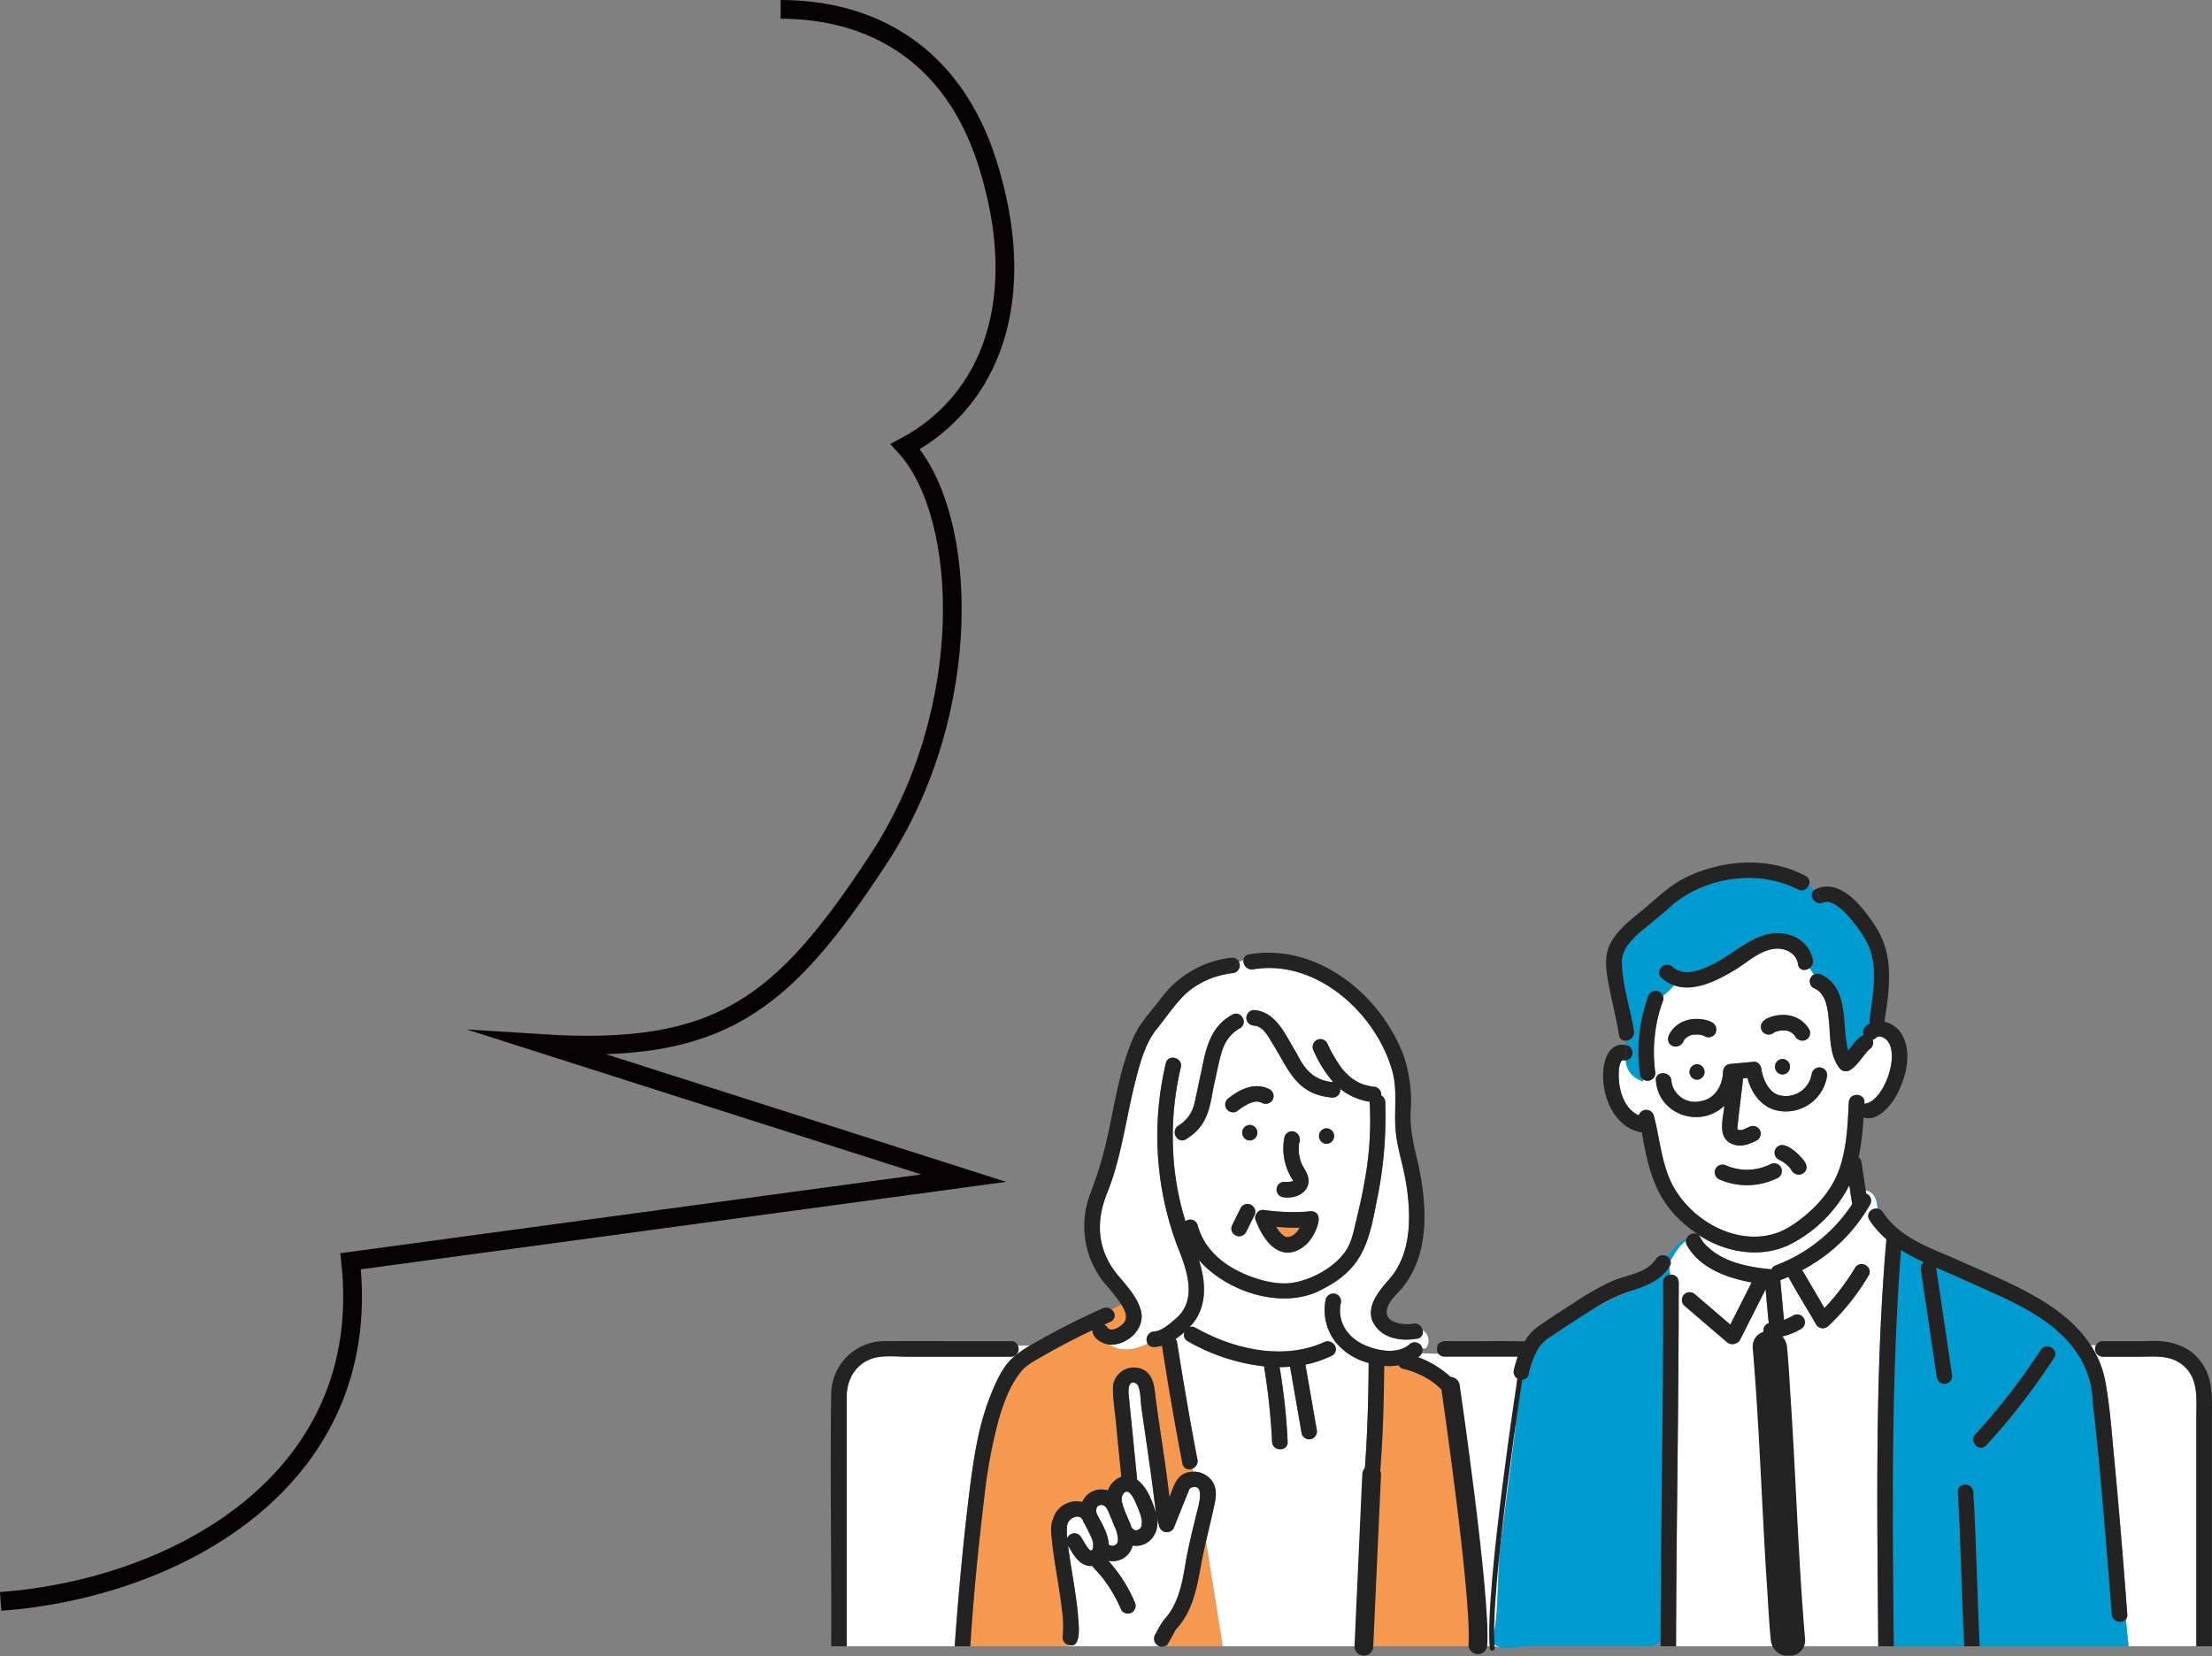 <svg xmlns="http://www.w3.org/2000/svg" width="472.146" height="353.551" viewBox="0 0 472.146 353.551">
  <rect x="0" y="0" width="472.146" height="353.551" fill="#808080" stroke="none"/>
  <g id="selfcheck_img10pc" transform="translate(-237.854 -882.367)">
    <g id="グループ_347" data-name="グループ 347" transform="translate(-482.87 873.88)">
      <path id="パス_1426" data-name="パス 1426" d="M866.852,229.635l11.965,62.413,7.519.323,2.183-62.171" transform="translate(156.224 67.756)" fill="#fff"/>
      <g id="グループ_346" data-name="グループ 346" transform="translate(898.043 192.633)">
        <path id="パス_1427" data-name="パス 1427" d="M842.207,244.465l.048.028-.02-.017Z" transform="translate(-786.947 -97.72)" fill="#009cd1"/>
        <path id="パス_1428" data-name="パス 1428" d="M845.514,249.162l.02.011c.065,0,.156-.006.226-.006l.031-.009.054-.028.011-.014a2.342,2.342,0,0,1,.139-.243,3.6,3.6,0,0,0,.1-.374,6.327,6.327,0,0,0-.006-.954,5.423,5.423,0,0,0-.326-1.07c-.513-1.1-1.042-2.208-1.653-3.264a3.108,3.108,0,0,1-.156-.343l-.008-.017-.048-.11c-.629-1.58-2.973-.5-3.265.81-.037.153-.094.3-.116.462a16,16,0,0,0,.06,2.551,1.65,1.65,0,0,1,2.959-.238c.49.764.914,1.568,1.435,2.31a4.64,4.64,0,0,0,.413.436C845.466,249.089,845.517,249.145,845.514,249.162Z" transform="translate(-790.095 -102.316)" fill="#fff"/>
        <path id="パス_1429" data-name="パス 1429" d="M840.5,242.658c0-.025,0-.023,0,0Z" transform="translate(-790.069 -101.063)" fill="#009cd1"/>
        <path id="パス_1430" data-name="パス 1430" d="M842.31,244.533h0l.082-.026A.37.37,0,0,0,842.31,244.533Z" transform="translate(-786.758 -97.644)" fill="#009cd1"/>
        <path id="パス_1431" data-name="パス 1431" d="M842.32,244.554l.011,0,0-.008h0c-.008,0-.065-.045-.11-.074A.381.381,0,0,0,842.32,244.554Z" transform="translate(-786.916 -97.702)" fill="#009cd1"/>
        <path id="パス_1432" data-name="パス 1432" d="M842.337,244.528l.034-.02Z" transform="translate(-786.709 -97.642)" fill="#009cd1"/>
        <path id="パス_1433" data-name="パス 1433" d="M844.38,243.855c0-.008-.048.119-.079.2A.311.311,0,0,0,844.38,243.855Z" transform="translate(-783.112 -98.838)" fill="#009cd1"/>
        <path id="パス_1434" data-name="パス 1434" d="M844.26,244.047a.551.551,0,0,0,.073-.088C844.328,243.948,844.294,244,844.26,244.047Z" transform="translate(-783.187 -98.65)" fill="#009cd1"/>
        <path id="パス_1435" data-name="パス 1435" d="M844.016,244.152a.332.332,0,0,0,.093-.006C844.109,244.138,844.067,244.144,844.016,244.152Z" transform="translate(-783.634 -98.311)" fill="#009cd1"/>
        <path id="パス_1436" data-name="パス 1436" d="M844,244.173c.011-.009-.062-.017-.139-.023C843.914,244.164,843.982,244.184,844,244.173Z" transform="translate(-783.914 -98.297)" fill="#009cd1"/>
        <path id="パス_1437" data-name="パス 1437" d="M844.186,244.1c0-.006-.031.006-.068.023Z" transform="translate(-783.448 -98.384)" fill="#009cd1"/>
        <path id="パス_1438" data-name="パス 1438" d="M887.53,205.691c-.263.1-.068.045.02,0l.02-.014Z" transform="translate(-704.196 -168.742)" fill="#009cd1"/>
        <path id="パス_1439" data-name="パス 1439" d="M895.149,205.473a.567.567,0,0,0,.059.057l.014.008C895.2,205.516,895.172,205.5,895.149,205.473Z" transform="translate(-690.001 -169.121)" fill="#009cd1"/>
        <path id="パス_1440" data-name="パス 1440" d="M895.175,205.5l.023.023C895.243,205.553,895.251,205.553,895.175,205.5Z" transform="translate(-689.953 -169.079)" fill="#009cd1"/>
        <path id="パス_1441" data-name="パス 1441" d="M887.458,205.689l.009,0,.011-.012Z" transform="translate(-704.085 -168.752)" fill="#009cd1"/>
        <path id="パス_1442" data-name="パス 1442" d="M856.3,220.147c.17.275.326.51.518.776a6.834,6.834,0,0,0,.954,1.008c.13.082.241.161.379.232.028,0,.278.1.343.122.184,0,.331-.023.433-.017a5.412,5.412,0,0,0,.592-.17c.19-.11.365-.2.552-.331a5.786,5.786,0,0,0,.762-.773,5.023,5.023,0,0,0,.447-.708,43.4,43.4,0,0,1-5.006-.184Z" transform="translate(-761.191 -142.333)" fill="#f59950"/>
        <path id="パス_1443" data-name="パス 1443" d="M844.352,243.828l0-.04c-.009.04-.02.074-.028.11C844.321,243.966,844.349,243.913,844.352,243.828Z" transform="translate(-783.067 -98.96)" fill="#009cd1"/>
        <path id="パス_1444" data-name="パス 1444" d="M893.863,205.462c.094-.037.227-.116.065-.031Z" transform="translate(-692.356 -169.269)" fill="#009cd1"/>
        <path id="パス_1445" data-name="パス 1445" d="M857.529,216.651Z" transform="translate(-758.89 -148.653)" fill="#009cd1"/>
        <path id="パス_1446" data-name="パス 1446" d="M857.554,216.66l.006-.006C857.531,216.572,857.539,216.6,857.554,216.66Z" transform="translate(-758.869 -148.74)" fill="#009cd1"/>
        <path id="パス_1447" data-name="パス 1447" d="M857.559,216.641l.009-.014h0l-.037.057h0Z" transform="translate(-758.886 -148.697)" fill="#009cd1"/>
        <path id="パス_1448" data-name="パス 1448" d="M857.546,216.629h0l0-.007h0Z" transform="translate(-758.859 -148.705)" fill="#009cd1"/>
        <path id="パス_1449" data-name="パス 1449" d="M895.432,205.768c.006-.008-.023-.042-.06-.085Z" transform="translate(-689.593 -168.737)" fill="#009cd1"/>
        <path id="パス_1450" data-name="パス 1450" d="M845.267,240.235c-1.345,1.073-.218,3.185.19,4.405a5.747,5.747,0,0,1,.467,1.113,12.176,12.176,0,0,1,.781,1.922c.507.583.759.846,1.48.51a1.12,1.12,0,0,0,.682-.951c.246-1.424-.544-3.075-1.079-4.36C847.5,242.177,846.36,239.366,845.267,240.235Z" transform="translate(-782.516 -105.769)" fill="#fff"/>
        <path id="パス_1451" data-name="パス 1451" d="M849.9,251.166c-.66-4.756-1.4-9.5-2.058-14.261-.141-1.025-.108-4.346-1.113-4.875-1.645-.869-1.653,1.489-1.563,2.381.617,6.053,1.206,12.112,1.809,18.168,2.239,1.75,3.225,4.541,4.029,7.205C850.541,256.939,850.374,254.02,849.9,251.166Z" transform="translate(-781.576 -120.837)" fill="#fff"/>
        <path id="パス_1452" data-name="パス 1452" d="M844.336,243.891c.011-.051.014-.108.028-.159-.014.054-.02.079-.028.119Z" transform="translate(-783.048 -99.063)" fill="#009cd1"/>
        <path id="パス_1453" data-name="パス 1453" d="M888.958,228.077a8.625,8.625,0,0,0,.626,1.025c3.533,4.213,9.349,5.311,14.544,5.821a1.948,1.948,0,0,1,1.036-.892,33.516,33.516,0,0,0,16.223-13.02q-.3-2.021-.606-4.04a28.988,28.988,0,0,1-12.528,12.573c-6.529,3.29-14.648,1.7-20.4-2.5,0,.074.006.144.009.218A1.406,1.406,0,0,1,888.958,228.077Z" transform="translate(-703.365 -148.068)" fill="#fff"/>
        <path id="パス_1454" data-name="パス 1454" d="M882.191,236.679l-.3-.49c-1.574,1.084-2.721-.923-3.876-1.71a19.97,19.97,0,0,0-3.9-2.282,19.079,19.079,0,0,0-2.851-.912,1.512,1.512,0,0,1-.963-.742,12.647,12.647,0,0,1-3.089.127c-.051,7.9-.294,15.829-.943,23.7a1.723,1.723,0,0,1-1.747,1.588c.13,11.523-1.022,23.046-1.642,34.566H887.7C887.627,290.256,884.629,258.366,882.191,236.679Z" transform="translate(-749.085 -123.212)" fill="#f59950"/>
        <path id="パス_1455" data-name="パス 1455" d="M844.649,229.62c-.447.2-.892.413-1.336.617a1.682,1.682,0,0,1,.591.546c.824,1.232,2.823-.059,3.511-.838,1.1-1.206.241-2.783-.453-3.978a14.918,14.918,0,0,0-2.061,1.113A1.472,1.472,0,0,1,844.649,229.62Z" transform="translate(-784.921 -131.592)" fill="#f59950"/>
        <path id="パス_1456" data-name="パス 1456" d="M862.812,206.666c-4.4,2.4-4.385,7.854-5.566,12.151-.909,4.887-1.277,8.68-5.929,11.526a1.432,1.432,0,0,1-1.973-.269,8.482,8.482,0,0,1-.864.8,60.178,60.178,0,0,0,2.7,17,1.632,1.632,0,0,1,2.593.835c1.209,4.516,4.587,7.777,8.689,9.816,3.4,1.693,8.108,3.143,11.936,2.429,3.947-.736,8.5-3.242,10.86-6.563,1.393-1.962,1.806-4.368,2.355-6.659.646-2.687,1.283-5.362,1.738-8.089a70.536,70.536,0,0,0,1.135-17.284,13.248,13.248,0,0,1-6.268-2.743,1.659,1.659,0,0,1-1.639,1.863c-7.879-.654-9.306-5.979-12.967-11.775-.917-1.529-1.908-3.417-3.785-3.6a1.671,1.671,0,0,1-1.642-1.823,6.612,6.612,0,0,0-.818.159A1.582,1.582,0,0,1,862.812,206.666Zm1.251,43.611a1.67,1.67,0,0,1-3.032-.4,1.753,1.753,0,0,1,.167-1.28l1.786-3.6a1.673,1.673,0,0,1,3.035.4,1.781,1.781,0,0,1-.167,1.28Zm.835-22.964a1.661,1.661,0,0,1,0,3.321A1.661,1.661,0,0,1,864.9,227.314Zm16.389.716a1.662,1.662,0,0,1,0,3.321A1.662,1.662,0,0,1,881.288,228.03ZM879.6,247.8c-.651,3.525-3.6,7.347-7.548,6.673-3.086-.711-4.686-3.986-5.826-6.667l-.023-.054a1.387,1.387,0,0,1-.017-1.24l.026-.048a1.349,1.349,0,0,1,.1-.178,1.578,1.578,0,0,1,1.26-.818,1.381,1.381,0,0,1,.518.037,44.1,44.1,0,0,0,9.1.32A1.752,1.752,0,0,1,879.6,247.8Zm-7.344-8.343a5.573,5.573,0,0,0,1.648-.076.839.839,0,0,1,.15-.079l.082-.076-.023-.088a12.266,12.266,0,0,1-1.8-9.249,1.682,1.682,0,0,1,2.044-1.158,1.863,1.863,0,0,1,1.067,2.528,8.429,8.429,0,0,0,.507,4.221l.054.136c.249.569.595,1.084.889,1.628,1.883,3.474-1.2,5.954-4.618,5.535A1.661,1.661,0,0,1,872.257,239.454Zm-7.967-20.081a6.31,6.31,0,0,1,4.873.351,1.684,1.684,0,0,1,.6,2.273,1.725,1.725,0,0,1-2.387.541l-.079-.028a5.081,5.081,0,0,0-.578-.153l-.037,0a3.107,3.107,0,0,0-.813.02c.252-.034.283-.037.1-.008a7.315,7.315,0,0,0-1.017.289l-.071.028a14.139,14.139,0,0,0-2.735,1.73,1.661,1.661,0,0,1-1.676-2.868A13.325,13.325,0,0,1,864.29,219.372Z" transform="translate(-775.458 -171.297)" fill="#fff"/>
        <path id="パス_1457" data-name="パス 1457" d="M911.863,278.98a1.387,1.387,0,0,1-1.146,1.8c-3.216.572-7.038.088-9.029-2.828-2.424-3.547.8-7.3,3.072-9.884,4.924-5.6,4.672-14.037,3.5-20.934-.6-3.522-1.775-6.976-2.129-10.529-.43-4.3.445-8.675-.719-12.9-3.4-12.333-16.245-24.071-29.707-21.763A1.813,1.813,0,0,1,873.623,200a3.577,3.577,0,0,0-.951.382,1.663,1.663,0,0,1-1.481,2.367c-.331.042-.662.1-.991.161-.243.3-.5.589-.767.861.272-.272.524-.563.767-.861a17.784,17.784,0,0,0-8.536,3.91c-2.664,2.4-4.572,5.487-6.852,8.225-2.276,3.1-3.293,7.01-4.238,10.685-2,7.811-2.919,15.92-5.852,23.473-2.859,6.73-2.344,13.1,2.633,18.655,1.628,1.956,3.457,4,4.235,6.475,1.461,4.023-2.627,7.947-6.483,7.706,2.257,1.738,5.345,1.2,8.069-.192a1.736,1.736,0,0,1,1.384-2.6c1.5-.071,3.148-1.478,4.224-2.409,5.232-4.029,2.817-10.62.773-15.7a66.977,66.977,0,0,1-2.5-39.155c.493-2.081,3.695-1.195,3.2.883a63.364,63.364,0,0,0-1.7,15.846,8.487,8.487,0,0,0,.864-.8,1.708,1.708,0,0,1,.3-2.6,7.344,7.344,0,0,0,3.4-4.606c.566-2.31.969-4.663,1.521-6.979.943-4.8,1.883-9.535,6.574-12.095a1.553,1.553,0,0,1,2.231.645,6.612,6.612,0,0,1,.818-.159,1.654,1.654,0,0,1,1.642-1.5c4.878.416,6.752,5.549,9.037,9.165,1.755,3.533,3.68,5.883,7.851,6.231a26.553,26.553,0,0,1-4.176-6.687,1.7,1.7,0,0,1,.6-2.271,1.671,1.671,0,0,1,2.271.595,29.914,29.914,0,0,0,3.032,5.277,13.306,13.306,0,0,0,2.126,2.172l.037.028a11.307,11.307,0,0,0,1.993,1.161l.119.048a11.985,11.985,0,0,0,2.449.637,1.716,1.716,0,0,1,1.795,1.874,1.661,1.661,0,0,1,.849,1.342,87.4,87.4,0,0,1-1.934,21.766c-1.551,8.375-3.086,13.972-11.22,18.125a11.592,11.592,0,0,0,.433,2.438,1.655,1.655,0,1,1,3.23.708c-.77,3.777,1.3,7.05,4.643,8.706,2.817,1.4,7.33,2.336,9.983.1a1.666,1.666,0,0,1,2.789.841h.708A2.576,2.576,0,0,0,911.863,278.98Z" transform="translate(-785.53 -179.134)" fill="#fff"/>
        <path id="パス_1458" data-name="パス 1458" d="M884.615,231.087a1.7,1.7,0,0,1-1.487,1.656c.17,1.888,1.013,3.519,3.715,4.53,0-.161,0-.326.008-.487a1.331,1.331,0,0,1-.64-.906,34.879,34.879,0,0,1,1.71-16.8,1.671,1.671,0,0,1,3.171-.122,12.529,12.529,0,0,0,2.387-2.239,7.95,7.95,0,0,1-2.7-1.622c-1.588-1.438.767-3.78,2.35-2.35,2.3,2.081,5.538.931,7.973-.224,5.5-2.44,10.416-8.519,17-6.594a7.032,7.032,0,0,1,5.036,5.41,1.756,1.756,0,0,1-.764,1.724,15.936,15.936,0,0,1,.914,1.348,1.906,1.906,0,0,1,1.628.011c6.076,3,4.267,10.773,5.713,16.223,1.028-1.192,1.852-2.738,3.349-3.346-.572-.988.4-2.092,1.348-2.508a1.459,1.459,0,0,1-.122-.824c.634-5.246,1.985-11.248-.478-16.225-1.107-2.373-6.421-10.014-9.4-8.683q.128.2.263.4-.136-.2-.263-.4c-1.786.753-3.329-1.665-1.937-2.7a7.311,7.311,0,0,0-1.141-1.05,1.667,1.667,0,0,1-2.37.923c-8.774-4.485-20.636-2.559-27.734,4.2-1.311,1.181-2.71,2.256-4.06,3.386-2.409,2.019-5.787,4.507-5.744,7.953.065,4.969,1.812,9.8,2.573,14.68a1.8,1.8,0,0,1-1.549,2.053c-.031.331-.068.66-.1.985A1.634,1.634,0,0,1,884.615,231.087Z" transform="translate(-713.46 -190.494)" fill="#009cd1"/>
        <path id="パス_1459" data-name="パス 1459" d="M902.178,220.316a3.272,3.272,0,0,0-.762-2.429,7.2,7.2,0,0,1,.563,2.39A1.234,1.234,0,0,1,902.178,220.316Z" transform="translate(-678.525 -146.389)" fill="#009cd1"/>
        <path id="パス_1460" data-name="パス 1460" d="M888.915,232.794a1.66,1.66,0,0,1,2.5-.2q3.758,3.223,7.52,6.447,2.272-4.5,4.55-9.006c-5.238-.937-11.112-3.061-13.839-7.964a1.669,1.669,0,0,1-.184-.909c-1.506,1-2.355,2.647-3.3,4.207a1.5,1.5,0,0,1-.255,1.351c.043.544.1,1.1.173,1.656,2.121-.071,1.846,1.823,1.832,3.409A3.684,3.684,0,0,1,888.915,232.794Z" transform="translate(-706.917 -140.388)" fill="#fff"/>
        <path id="パス_1461" data-name="パス 1461" d="M931.294,227.953a1.647,1.647,0,0,1,.034-.167,19.759,19.759,0,0,1-3.632-4.128,1.621,1.621,0,0,1,1.75-2.409,7.2,7.2,0,0,0-.563-2.39,2.937,2.937,0,0,0-1.54-.733,2.937,2.937,0,0,1,1.54.733,2.787,2.787,0,0,0-1.976-1.5l.1.682a1.629,1.629,0,0,1,.841,2.33,35.9,35.9,0,0,1-14.516,14.023c1.631,2.673,3.179,5.4,4.782,8.094a49.945,49.945,0,0,0,6.526-8.6c1.124-1.815,3.995-.147,2.868,1.676a49,49,0,0,1-8.581,10.761,1.683,1.683,0,0,1-2.608-.334c-1.945-3.4-4.068-6.724-5.92-10.17-.569.249-1.144.49-1.724.711q.386,4.238.776,8.474c.2-.071.408-.15.609-.232a12.988,12.988,0,0,0,1.4-.719,1.66,1.66,0,0,1,1.676,2.865,14.624,14.624,0,0,1-6.407,2.007,1.681,1.681,0,0,1-1.662-1.659,1.631,1.631,0,0,1,1.15-1.563c-.272-2.4-.442-4.819-.68-7.225q-2.735,5.41-5.47,10.826a1.457,1.457,0,0,1-.8.688,1.775,1.775,0,0,1-2.019-.26q-4.553-3.907-9.108-7.811a1.644,1.644,0,0,1-.15-2.149,3.684,3.684,0,0,0-1-1.008c-.014,25.308-.507,50.613-.572,75.918h23.431a1.705,1.705,0,0,1-1.209-1.486c-.337-3.287-.507-6.591-.708-9.886-1.189-17.446-1.662-34.951-3.143-52.371-.218-2.126,3.1-2.1,3.321,0,1.084,13.236,1.605,26.514,2.407,39.767.422,7.488.679,15.025,1.441,22.491a1.322,1.322,0,0,1-.892,1.486h18.516C929.363,285.78,928.842,256.774,931.294,227.953Z" transform="translate(-705.991 -147.362)" fill="#fff"/>
        <path id="パス_1462" data-name="パス 1462" d="M940.211,244.581c0-4.255.609-9.02-3.517-11.758-2.562-1.7-5.622-1.339-8.539-1.339H920.22a1.655,1.655,0,0,1-1.421-2.455h-1.11a19.9,19.9,0,0,1,2.99,7.2c1.079,5.586,1.464,11.359,2,17.012,1.056,11.078,1.962,22.171,2.794,33.266a1.418,1.418,0,0,1-.32,1.076l.586,5.716h14.47Z" transform="translate(-648.727 -125.986)" fill="#fff"/>
        <path id="パス_1463" data-name="パス 1463" d="M886.5,225.666c.94-1.56,1.789-3.211,3.3-4.207a1.632,1.632,0,0,1,.116-.456c-1.8.682-2.944,2.322-4.182,3.76A1.669,1.669,0,0,1,886.5,225.666Z" transform="translate(-707.251 -140.683)" fill="#009cd1"/>
        <path id="パス_1464" data-name="パス 1464" d="M920.372,202.468c-.377-2.653-3.194-3.72-5.594-3.222-3.029.626-5.314,2.879-7.888,4.428-3.763,2.262-8.712,4.79-12.97,3.29a12.53,12.53,0,0,1-2.387,2.239,1.3,1.3,0,0,1,.031,1,26.859,26.859,0,0,0-1.735,7.409,31.247,31.247,0,0,0,.026,7.63,1.663,1.663,0,0,1-2.562,1.789c-.006.161-.008.326-.008.487-2.7-1.011-3.545-2.642-3.715-4.53a1.891,1.891,0,0,1-.524-.048l-.144.017a1.428,1.428,0,0,0-.127.071l-.034.034-.057.051c-.06.1-.122.209-.176.314a5.589,5.589,0,0,0-.351,1.28c-.331,3.647.648,8.366,4.21,10.011a1.68,1.68,0,0,1,3.2,0c1.472,5.487,1.713,11.7,4.988,16.5,5.17,7.876,16.387,12.624,24.744,6.829,4.1-2.741,7.9-6.67,9.686-11.33,1.8-4.7,1.965-9.8,2.217-14.77.159-2.316,3.743-2.01,3.307.289,4.315-.246,8.369-12.052,4.015-14.147-.527-.238-1.076-.328-1.427.017a1.615,1.615,0,0,1-.8.439,1.73,1.73,0,0,1-.688,2.07c-1.3,1.186-2.477,3.468-4.218,4.479a1.706,1.706,0,0,1-2.271-.595c-1.99-2.63-1.857-6.489-2.126-9.615-.277-2.591-.453-6.212-3.315-7.35a1.666,1.666,0,0,1,.048-2.879,15.936,15.936,0,0,0-.914-1.348C921.921,203.931,920.562,203.807,920.372,202.468Zm-27.547,15.087c1.585-3.361,6.195-4.329,9.312-2.6a1.667,1.667,0,1,1-1.837,2.78,4.572,4.572,0,0,0-.923-.243h0a7.564,7.564,0,0,0-1.387,0,4.03,4.03,0,0,0-.7.184l-.028.017a4.566,4.566,0,0,0-.64.362,4.075,4.075,0,0,0-.566.561C895.144,221.1,891.789,220.041,892.825,217.555Zm5.985,9.552a1.661,1.661,0,0,1,0-3.321A1.661,1.661,0,0,1,898.81,227.107Zm17.281,20.936a14.617,14.617,0,0,1-12.681.266,1.673,1.673,0,0,1-.6-2.271,1.713,1.713,0,0,1,2.273-.6,11.213,11.213,0,0,0,9.329-.266A1.661,1.661,0,0,1,916.092,248.044Zm6.047-1.877a1.725,1.725,0,0,1-3.27.068,8.608,8.608,0,0,0-1.265-1.263c-.728-.626-1.925-.787-2.183-1.835a1.68,1.68,0,0,1,1.161-2.044C918.2,240.6,922.756,244.451,922.139,246.167Zm1.127-20.03a1.7,1.7,0,0,1,1.662-1.662,1.671,1.671,0,0,1,1.659,1.662,8.911,8.911,0,0,1-9.784,7.7c-3.884-.391-6.325-3.567-7.231-7.109l-.926.085c-.388,3.607-.92,7.214-1.234,10.821-.011-.088.161.159.006.028.728.527,1.775-.142,2.483-.467a1.7,1.7,0,0,1,2.273.6,1.676,1.676,0,0,1-.6,2.271c-1.546.77-3.284,1.5-5.014.852-3.618-1.274-2.143-5.393-1.925-8.258-5.116,4.923-14.051,1.97-14.6-5.348-.2-2.058,2.891-2.1,3.281-.2a5.06,5.06,0,0,0,6.294,4.567c2.78-.416,4.419-2.95,4.705-5.594,0-.062.045-.546.048-.688a1.7,1.7,0,0,1,1.659-1.662l4.878-.453c.971-.091,1.571.835,1.659,1.662.229,1.554,1.427,5.243,4.312,5.577a5.573,5.573,0,0,0,6.234-3.879C923.181,226.4,923.39,225.182,923.266,226.136Zm-6.214-3.46a1.66,1.66,0,0,1,0,3.318A1.66,1.66,0,0,1,917.051,222.677Zm5.073-4.117a1.775,1.775,0,0,1-2.472-.9,4.808,4.808,0,0,0-.507-.476l-.037-.031a5.046,5.046,0,0,0-.612-.354,4.481,4.481,0,0,0-.694-.19,7.01,7.01,0,0,0-1.169.011,5.76,5.76,0,0,0-1.232.323,1.7,1.7,0,1,1-2.152-2.585c3.015-1.942,7.593-1.288,9.467,1.934A1.686,1.686,0,0,1,922.125,218.56Z" transform="translate(-713.902 -180.742)" fill="#fff"/>
        <path id="パス_1465" data-name="パス 1465" d="M878.489,256.41q-2.408-12.553-4.36-25.2c-.974.289-2.543.637-3.061-.425-2.724,1.39-5.812,1.931-8.069.193-1.427-.042-3.726-1.266-3.726-3.086-3.57,1.7-7.1,3.511-10.5,5.49-1.588.923-3.5,1.866-4.66,3.273-2.474,3-3.907,7.021-4.938,10.71a109.146,109.146,0,0,0-3,16.392c-1.263,10.5-2.3,21.064-2.967,31.627h20.809c.034-.1.068-.19.1-.283a1.72,1.72,0,0,1-1.183-1.968,22.649,22.649,0,0,0-.161-5.5c-.546-4.836-1.566-9.606-2.1-14.445-.159-1.605-.5-3.53.223-5.048a5.191,5.191,0,0,1,6.215-3.553,4.419,4.419,0,0,1,5.473-2.452,4.694,4.694,0,0,1,2.862-2.919L864.441,249.1c-.19-3.111-.883-6.246-.762-9.349a4.512,4.512,0,0,1,6.735-3.261c2.118,1.35,2.126,4.122,2.423,6.342.906,6.815,2.109,13.839,2.885,20.73,1.045-2.622,1.634-5.4,5.051-5.433l-.068-.708A1.478,1.478,0,0,1,878.489,256.41Z" transform="translate(-803.422 -128.068)" fill="#f59950"/>
        <path id="パス_1466" data-name="パス 1466" d="M855.039,249.955c-.815,4.553-1.877,9.238-5.175,12.681-.606,1.028-1.082,2.155-1.767,3.128-.005.15-.02.294-.028.442h11.826l-3.576-22.38C855.852,245.856,855.4,247.892,855.039,249.955Z" transform="translate(-776.213 -98.891)" fill="#f59950"/>
        <path id="パス_1467" data-name="パス 1467" d="M890.524,260.571a1.427,1.427,0,0,1-1.574-1.588c.665-8.083.909-16.22.951-24.325a13.353,13.353,0,0,1-7.132-4.558c-.156.144-.312.277-.467.413a1.523,1.523,0,0,1-.246,2.576,23.076,23.076,0,0,1-5.654,1.925q1.206,6.918,2.407,13.839a1.7,1.7,0,0,1-1.158,2.044,1.679,1.679,0,0,1-2.044-1.161q-1.24-7.139-2.483-14.28-1.108.089-2.228.094a131,131,0,0,1,1.713,15.939c.1,2.14-3.225,2.129-3.321,0a140.428,140.428,0,0,0-1.721-16.112,41.877,41.877,0,0,1-16.282-5.359,1.524,1.524,0,0,1-.668-1.99,16.333,16.333,0,0,1-1.931,1.518,1.521,1.521,0,0,1,.323.736c1.342,8.349,2.735,16.7,4.346,25a1.682,1.682,0,0,1-.985,1.894l.068.708a4.748,4.748,0,0,1,4.267,2.324c1.064,1.88.43,4.029,0,6-.484,2.194-1.011,4.371-1.512,6.554l3.576,22.38h30.115C889.5,283.617,890.654,272.094,890.524,260.571Z" transform="translate(-775.085 -127.821)" fill="#fff"/>
        <path id="パス_1468" data-name="パス 1468" d="M850.279,258.679c.821-6.265,1.837-12.684,4.154-18.587,1.155-2.942,2.647-6.531,5.11-8.632a25.277,25.277,0,0,1,3.429-2.4H860.42a1.646,1.646,0,0,1-1.464,2.361H836.9c-2.3,0-5.008-.334-7.251.3-3.72,1.053-5.756,4.462-5.756,8.176v53.339h23.046C847.759,281.7,848.835,270.165,850.279,258.679Z" transform="translate(-820.479 -125.926)" fill="#fff"/>
        <path id="パス_1469" data-name="パス 1469" d="M859.031,272.6a2.056,2.056,0,0,1,.362-1.639,18.805,18.805,0,0,1,1.719-2.9c3.1-3.307,3.913-7.975,4.618-12.29.614-3.505,1.492-6.919,2.31-10.376.283-1.2,2.019-6.483-1.028-5.566a1.469,1.469,0,0,0-.45.283c-1.133,2.675-2.166,5.4-3.262,8.091a1.676,1.676,0,0,1-3.2,0c-.2-.722-.388-1.418-.552-2.121.8,3.307-1.588,6.682-5.141,6.155a4.412,4.412,0,0,1-5.187,3.245,31.508,31.508,0,0,1,5.609,8.771,1.717,1.717,0,0,1-.6,2.273,1.664,1.664,0,0,1-2.271-.6,30.38,30.38,0,0,0-3.819-6.6c-.708-.977-1.631-1.789-2.35-2.743-2.627.21-4.031-2.389-5.17-4.351.606,4.773,1.589,9.5,2.075,14.283.06,1.764,1.161,7.961-2.033,6.928-.034.093-.068.187-.1.283h19.558A1.639,1.639,0,0,1,859.031,272.6Z" transform="translate(-789.963 -106.41)" fill="#fff"/>
        <path id="パス_1470" data-name="パス 1470" d="M878.795,231.163a11.6,11.6,0,0,1-.433-2.438c-8.338,4.83-20.71.773-26.641-6.132,1.62,4.819,1.88,10.523-1.988,14.357a1.545,1.545,0,0,1,1.308.15c8.1,4.567,18.621,7.024,27.42,3.075a1.64,1.64,0,0,1,1.922.289c.156-.136.312-.269.467-.413A11.113,11.113,0,0,1,878.795,231.163Z" transform="translate(-773.165 -137.772)" fill="#fff"/>
        <path id="パス_1471" data-name="パス 1471" d="M908.931,255.745c.088-9.787.266-19.583.167-29.37a1.529,1.529,0,0,1,1.492-1.591c-.071-.558-.13-1.113-.173-1.656-1.591,2.44-3.913,3.627-6.466,4.538a65,65,0,0,0-10.158,4.688c-2.9,1.789-5.727,3.689-8.561,5.577a8.535,8.535,0,0,0-2.834,2.692,18.727,18.727,0,0,0-1.99,5.41,1.449,1.449,0,0,1-1.387,1.181l-.493,2c-.2,2.976-4.159,33.221-4.159,33.221-.7,5.351-.422,16.557-1.628,19.311-1.328,3.021,3.964,3.029,5.56,2.469a1.983,1.983,0,0,1,.654-.11h27.61a1.979,1.979,0,0,0,1.982-1.973C908.614,286.67,908.8,271.209,908.931,255.745Z" transform="translate(-731.424 -136.794)" fill="#009cd1"/>
        <path id="パス_1472" data-name="パス 1472" d="M949.481,299.647c-1.178-14.985-2.3-29.982-4.023-44.916-.362-12.777-10.622-18.974-21.106-23.623-4.1-1.894-8.219-3.709-12.355-5.512l3.378,22.726a1.7,1.7,0,0,1-1.161,2.041,1.674,1.674,0,0,1-2.044-1.158q-1.7-11.492-3.411-22.983a1.834,1.834,0,0,1,.62-1.784,38.652,38.652,0,0,1-4.878-2.582c-2.135,28.133-1.809,56.394-1.534,84.584H917.99c-.563-10.968-.705-21.95-1.368-32.915-.127-2.137,3.194-2.123,3.321,0,.663,10.965.8,21.947,1.368,32.915h31.757l-.586-5.716A1.763,1.763,0,0,1,949.481,299.647Zm-12.307-54.78a141.246,141.246,0,0,1-14.473,18.68c-1.449,1.577-3.794-.779-2.35-2.35a135.878,135.878,0,0,0,13.955-18.006C935.467,241.4,938.34,243.069,937.174,244.867Z" transform="translate(-676.054 -139.123)" fill="#009cd1"/>
        <path id="パス_1473" data-name="パス 1473" d="M844.135,244.156a.45.45,0,0,0,.141-.091A1.185,1.185,0,0,1,844.135,244.156Z" transform="translate(-783.416 -98.453)" fill="#009cd1"/>
        <path id="パス_1474" data-name="パス 1474" d="M870.374,245.359c.209.139.1.014,0,0Z" transform="translate(-735.368 -96.083)" fill="#009cd1"/>
        <path id="パス_1475" data-name="パス 1475" d="M847.334,248.508a4.284,4.284,0,0,0-.04-.518,8.087,8.087,0,0,0-.439-1.792,15.02,15.02,0,0,1-.866-2.14c-.583-.906-.81-2.888-2.16-2.987-1.169-.04-1.319,1.2-.94,2.03,1.073,2.038,2.389,4.1,2.483,6.461.071.04.142.076.213.113.119.042.24.074.362.1l.416,0a2.552,2.552,0,0,0,.263-.074c.045-.023.088-.042.13-.068-.006,0,.037-.034.161-.11a2.175,2.175,0,0,0,.158-.159c.037-.054.085-.119.133-.187.025-.1.065-.2.088-.309a.952.952,0,0,1,.028-.15C847.328,248.652,847.334,248.582,847.334,248.508Z" transform="translate(-786.038 -103.938)" fill="#fff"/>
        <path id="パス_1476" data-name="パス 1476" d="M844.185,244.109c.034-.023.068-.048.1-.068l-.085.048Z" transform="translate(-783.325 -98.497)" fill="#009cd1"/>
        <path id="パス_1477" data-name="パス 1477" d="M856.206,218.836a1.578,1.578,0,0,0-1.26.818,1.357,1.357,0,0,0-.1.178l-.026.048a1.387,1.387,0,0,0,.017,1.24l.023.054c1.781,4.8,5.806,9.391,10.747,5.017,1.73-1.5,4.822-7.769.215-7a44.1,44.1,0,0,1-9.1-.32A1.381,1.381,0,0,0,856.206,218.836Zm4.088,3.692c1.285.082,2.588.133,3.887.093a4.868,4.868,0,0,1-.447.708,5.782,5.782,0,0,1-.762.773c-.187.13-.362.221-.552.331a5.422,5.422,0,0,1-.592.17c-.1-.006-.249.017-.433.017-.065-.017-.314-.119-.343-.122-.139-.071-.249-.15-.379-.232a6.834,6.834,0,0,1-.954-1.008c-.2-.28-.371-.527-.544-.821C859.55,222.469,859.921,222.5,860.294,222.528Z" transform="translate(-764.095 -144.669)" fill="#232323"/>
        <path id="パス_1478" data-name="パス 1478" d="M940.005,232.447c-2.712-3.168-6.979-3.978-10.957-3.689h-9.428a1.661,1.661,0,0,0,0,3.321h7.936c2.916,0,5.977-.36,8.539,1.339,4.125,2.738,3.517,7.5,3.517,11.758V293.9h3.321V245.606C942.933,240.935,943.4,236.244,940.005,232.447Z" transform="translate(-648.128 -126.582)" fill="#232323"/>
        <path id="パス_1479" data-name="パス 1479" d="M854.532,229.688h8.1a1.5,1.5,0,0,0-1.464-.96c-9.046.017-18.091-.025-27.137,0a11.408,11.408,0,0,0-11.245,11.231c-.255,17.964.093,35.942,0,53.908H826.1V240.529c0-3.715,2.036-7.123,5.756-8.176,2.242-.637,4.955-.3,7.251-.3h22.055a1.646,1.646,0,0,0,1.464-2.361Z" transform="translate(-822.689 -126.552)" fill="#232323"/>
        <path id="パス_1480" data-name="パス 1480" d="M953.424,272.117c-.538-5.654-.923-11.427-2-17.012-3.347-14.991-20.251-20.212-32.59-25.948-5.473-2.3-11.4-4.482-14.79-9.677a1.6,1.6,0,0,0-.92-.694c.031,1.775-.246,3.706,2.31,4.216-2.556-.51-2.279-2.44-2.31-4.216-1.282-.371-2.871.954-1.948,2.37a19.76,19.76,0,0,0,3.632,4.128c-2.523,28.869-1.945,57.94-1.747,86.891h3.321c-.275-28.19-.6-56.451,1.534-84.584a38.648,38.648,0,0,0,4.878,2.582,1.834,1.834,0,0,0-.62,1.784q1.707,11.492,3.411,22.983a1.674,1.674,0,0,0,2.044,1.158,1.7,1.7,0,0,0,1.161-2.041l-3.378-22.726c4.136,1.8,8.259,3.618,12.355,5.512,10.45,4.615,20.775,10.9,21.106,23.623,1.234,10.492,2.089,21.027,2.97,31.553q.548,6.68,1.053,13.363a1.763,1.763,0,0,0,3,1.076l-.583-5.7.583,5.7a1.417,1.417,0,0,0,.32-1.076C955.386,294.287,954.48,283.195,953.424,272.117Z" transform="translate(-679.471 -144.859)" fill="#232323"/>
        <path id="パス_1481" data-name="パス 1481" d="M886.2,222.65c-.1.167-.207.328-.311.49.014.286.034.572.057.861A1.5,1.5,0,0,0,886.2,222.65Z" transform="translate(-706.954 -137.667)" fill="#232323"/>
        <path id="パス_1482" data-name="パス 1482" d="M915.141,226.719a7.2,7.2,0,0,0,2.786-2.817c-.011-.294-.02-.583-.02-.872,0,.289.009.578.02.872.1-.161.212-.323.311-.49a1.728,1.728,0,0,0-3.066-.4c-2.01,3.151-6.161,3.392-9.323,4.745a57.264,57.264,0,0,0-8.142,4.612c-2.557,1.631-5.116,3.281-7.607,5.011a10.681,10.681,0,0,0-3,3.281c-5-.142-10.028,0-15.034-.051-1.455.042-3.57-.422-3.666,1.571h0a1.575,1.575,0,0,0,1.6,1.75h15.6c-.323.94-.592,1.9-.824,2.859a1.693,1.693,0,0,0,1.815,2.064l1.031-4.218-1.031,4.218a1.449,1.449,0,0,0,1.387-1.181,18.727,18.727,0,0,1,1.99-5.41,8.534,8.534,0,0,1,2.834-2.692c2.715-1.806,5.422-3.627,8.193-5.348a36.074,36.074,0,0,1,8.021-4.091c3.494-1.107,6.871-2.143,8.972-5.365-.023-.289-.042-.575-.057-.861A7.2,7.2,0,0,1,915.141,226.719Z" transform="translate(-738.99 -138.43)" fill="#232323"/>
        <path id="パス_1483" data-name="パス 1483" d="M910.983,241.138c-.127-2.123-3.448-2.137-3.321,0,.663,10.965.8,21.947,1.368,32.915h3.321C911.787,263.086,911.646,252.1,910.983,241.138Z" transform="translate(-667.094 -106.738)" fill="#232323"/>
        <path id="パス_1484" data-name="パス 1484" d="M848.425,251.762c.025-.009.048-.02.076-.031h-1.033A1.517,1.517,0,0,0,848.425,251.762Z" transform="translate(-777.313 -84.415)" fill="#232323"/>
        <path id="パス_1485" data-name="パス 1485" d="M871.97,265.337l.4,2.531c.5-2.183,1.028-4.36,1.512-6.554.43-1.968,1.064-4.116,0-6a4.748,4.748,0,0,0-4.267-2.324l.306,3.14-.306-3.14c-3.42.037-4.006,2.811-5.051,5.433-.776-6.891-1.979-13.915-2.885-20.73-.3-2.22-.306-4.991-2.423-6.342a4.512,4.512,0,0,0-6.735,3.261c-.122,3.1.572,6.237.759,9.349q.505,5.058,1.008,10.119A4.694,4.694,0,0,0,851.43,257a4.42,4.42,0,0,0-5.473,2.452,5.191,5.191,0,0,0-6.215,3.553c-.719,1.518-.382,3.443-.223,5.048.538,4.838,1.557,9.609,2.1,14.445a22.649,22.649,0,0,1,.161,5.5,1.72,1.72,0,0,0,1.183,1.968,20.613,20.613,0,0,1,.92-2.177,20.613,20.613,0,0,0-.92,2.177c3.191,1.039,2.092-5.173,2.033-6.928-.487-4.788-1.47-9.51-2.075-14.283,1.138,1.962,2.542,4.564,5.17,4.351.719.954,1.642,1.767,2.35,2.743a30.373,30.373,0,0,1,3.819,6.6,1.664,1.664,0,0,0,2.271.6,1.718,1.718,0,0,0,.6-2.273A31.509,31.509,0,0,0,851.523,272a4.412,4.412,0,0,0,5.187-3.245c3.553.527,5.937-2.851,5.141-6.155.164.7.354,1.4.552,2.121a1.676,1.676,0,0,0,3.2,0c1.1-2.692,2.129-5.416,3.262-8.091a1.469,1.469,0,0,1,.45-.283c3.046-.917,1.311,4.368,1.028,5.566-.818,3.457-1.7,6.871-2.31,10.376-.705,4.315-1.52,8.983-4.618,12.29a18.8,18.8,0,0,0-1.718,2.9,1.742,1.742,0,0,0,.725,2.766h1.033a1.806,1.806,0,0,0,.7-.442c.026-.665.028-1.342.028-2.019,0,.677,0,1.353-.028,2.019.685-.974,1.161-2.1,1.767-3.128,4.807-5.062,4.776-12.415,6.455-18.81Zm-24.15,4.485a.369.369,0,0,1,.082-.026l-.082.026Zm.076,0,.034-.02Zm.371-.7a3.6,3.6,0,0,1-.1.374,2.328,2.328,0,0,0-.139.243l-.011.014-.054.028-.031.009c-.071,0-.161,0-.226.006l-.02-.011,0,.008-.011,0a.385.385,0,0,1-.1-.079l-.048-.028.028.011a4.638,4.638,0,0,1-.413-.436c-.521-.742-.946-1.546-1.435-2.31a1.65,1.65,0,0,0-2.959.238,16,16,0,0,1-.059-2.551c.023-.159.079-.309.116-.462.292-1.311,2.636-2.389,3.265-.81l.048.11.008.017a3.107,3.107,0,0,0,.156.343c.611,1.056,1.141,2.169,1.653,3.264a5.418,5.418,0,0,1,.326,1.07A6.327,6.327,0,0,1,848.268,269.116Zm3.95-.331c.076.006.15.014.139.023S852.268,268.8,852.217,268.785Zm.433-.011c.051-.008.093-.014.093-.006A.333.333,0,0,1,852.651,268.774Zm.289-.1c.037-.017.065-.028.068-.023S852.976,268.658,852.939,268.674Zm.4-.345c.034-.051.068-.1.073-.088A.558.558,0,0,1,853.341,268.329Zm.116-.181c.031-.079.076-.207.079-.2A.311.311,0,0,1,853.457,268.148Zm.1-.388h0c.006.054-.034.2-.028.11-.023.1-.062.21-.088.309-.048.068-.1.133-.133.187a2.163,2.163,0,0,1-.158.159l.085-.048c-.037.02-.071.045-.1.068a.451.451,0,0,1-.141.091c-.043.025-.085.045-.13.068a2.552,2.552,0,0,1-.263.074l-.416,0c-.122-.031-.243-.062-.362-.1-.071-.037-.142-.074-.213-.113-.093-2.358-1.41-4.422-2.483-6.461-.379-.827-.229-2.07.94-2.03,1.35.1,1.577,2.078,2.16,2.987a15.021,15.021,0,0,0,.866,2.14,8.083,8.083,0,0,1,.439,1.792,3.608,3.608,0,0,1,.031.736c.009-.04.014-.065.028-.119C853.571,267.652,853.568,267.709,853.556,267.76Zm5.065-3.363a1.121,1.121,0,0,1-.682.951c-.722.337-.974.074-1.481-.51a12.177,12.177,0,0,0-.781-1.922,5.751,5.751,0,0,0-.467-1.113c-.408-1.22-1.535-3.332-.19-4.405,1.093-.869,2.234,1.942,2.523,2.639C858.078,261.322,858.868,262.973,858.621,264.4Zm1.829-5.945a9.394,9.394,0,0,0-2.777-3.777c-.6-6.056-1.192-12.115-1.809-18.168-.091-.892-.082-3.25,1.563-2.381,1.005.529.971,3.85,1.113,4.875,1.1,7.616,2.231,15.243,3.162,22.879A22,22,0,0,0,860.45,258.451Z" transform="translate(-792.269 -122.932)" fill="#232323"/>
        <path id="パス_1486" data-name="パス 1486" d="M844.135,244.168a1.183,1.183,0,0,0,.141-.091l.02-.02C844.172,244.134,844.13,244.166,844.135,244.168Z" transform="translate(-783.417 -98.466)" fill="#232323"/>
        <path id="パス_1487" data-name="パス 1487" d="M844.326,243.924c.009-.037.02-.071.028-.11v-.04A.953.953,0,0,0,844.326,243.924Z" transform="translate(-783.066 -98.986)" fill="#232323"/>
        <path id="パス_1488" data-name="パス 1488" d="M842.347,244.56c0-.017-.048-.074-.13-.091l.02.017c.045.028.1.071.11.074Z" transform="translate(-786.928 -97.713)" fill="#232323"/>
        <path id="パス_1489" data-name="パス 1489" d="M923.225,229.887a135.881,135.881,0,0,1-13.955,18.006c-1.444,1.571.9,3.927,2.35,2.35a141.257,141.257,0,0,0,14.473-18.68C927.259,229.765,924.385,228.1,923.225,229.887Z" transform="translate(-664.973 -125.819)" fill="#232323"/>
        <path id="パス_1490" data-name="パス 1490" d="M891.127,279.537a4.885,4.885,0,0,1,.92.487,1.753,1.753,0,0,0-2.03-1.407c-2.041.362-6.1-.122-5.591-2.919.337-1.86,2.01-3.225,3.171-4.589,6.07-7.3,5.4-17.655,3.559-26.4-.914-3.873-1.934-7.723-1.631-11.744a30.415,30.415,0,0,0-1.464-11.379c-4.839-13.176-18.519-24.283-33.057-21.806a1.334,1.334,0,0,0-1.2,1.266,4.744,4.744,0,0,1,2.268.079,4.744,4.744,0,0,0-2.268-.079,1.813,1.813,0,0,0,2.081,1.937c13.462-2.307,26.3,9.431,29.707,21.763,1.164,4.221.289,8.6.719,12.9.354,3.553,1.529,7.007,2.129,10.529,1.172,6.9,1.424,15.336-3.5,20.934-2.271,2.582-5.5,6.336-3.072,9.884,1.99,2.916,5.813,3.4,9.029,2.828a1.387,1.387,0,0,0,1.146-1.8A4.885,4.885,0,0,0,891.127,279.537Z" transform="translate(-765.713 -180.178)" fill="#232323"/>
        <path id="パス_1491" data-name="パス 1491" d="M863.108,204.917a6.949,6.949,0,0,0-3.083,1.642,6.949,6.949,0,0,1,3.083-1.642,1.554,1.554,0,0,0-2.231-.646c-4.7,2.568-5.628,7.285-6.574,12.095-.552,2.316-.954,4.669-1.521,6.979a7.343,7.343,0,0,1-3.4,4.606,1.708,1.708,0,0,0-.3,2.6c.538-.566,1.07-1.206,1.716-1.852-.646.646-1.178,1.285-1.716,1.852a1.431,1.431,0,0,0,1.973.269c4.66-2.857,5.014-6.631,5.929-11.526.578-2.4,1.016-4.867,1.721-7.228a8.143,8.143,0,0,1,3.845-4.923A1.582,1.582,0,0,0,863.108,204.917Z" transform="translate(-775.199 -171.771)" fill="#232323"/>
        <path id="パス_1492" data-name="パス 1492" d="M852.595,202.668c.328-.06.66-.119.991-.161a1.663,1.663,0,0,0,1.481-2.367A10.016,10.016,0,0,0,852.595,202.668Z" transform="translate(-767.925 -178.887)" fill="#232323"/>
        <path id="パス_1493" data-name="パス 1493" d="M891.235,199.809a21.741,21.741,0,0,0-15.147,8.649c-1.928,2.6-4.36,5.045-5.736,8.007-3.253,7.2-4.207,15.155-5.993,22.782a83.114,83.114,0,0,1-3.366,10.894,19.341,19.341,0,0,0,2.851,18.975,47.916,47.916,0,0,1,3.771,4.771,9.933,9.933,0,0,1,1.569-.552,9.933,9.933,0,0,0-1.569.552c.694,1.195,1.557,2.772.453,3.978-.688.779-2.687,2.07-3.511.838a1.683,1.683,0,0,0-.591-.546c.444-.2.889-.416,1.336-.617a1.472,1.472,0,0,0,.252-2.539c-1.741,1.107-3.315,2.378-5.594,2.947,2.279-.569,3.853-1.84,5.594-2.947a1.719,1.719,0,0,0-1.928-.328,161.082,161.082,0,0,0-15.56,7.975h0a25.274,25.274,0,0,0-3.429,2.4c-2.463,2.1-3.955,5.691-5.11,8.632-2.316,5.9-3.332,12.321-4.154,18.587-1.444,11.486-2.52,23.017-3.338,34.563h3.327c.662-10.563,1.7-21.126,2.967-31.627a109.146,109.146,0,0,1,3-16.392c1.031-3.689,2.463-7.712,4.938-10.71,1.161-1.407,3.072-2.35,4.66-3.273,3.409-1.979,6.934-3.791,10.5-5.49,0,1.823,2.3,3.043,3.726,3.086a6.065,6.065,0,0,1-1.5-1.7,6.065,6.065,0,0,0,1.5,1.7c3.859.232,7.941-3.678,6.483-7.706-.778-2.472-2.607-4.518-4.235-6.475-4.969-5.535-5.493-11.95-2.633-18.655,2.933-7.554,3.856-15.662,5.852-23.473.946-3.675,1.962-7.585,4.238-10.685,2.279-2.738,4.187-5.829,6.852-8.225a17.784,17.784,0,0,1,8.536-3.91,10.017,10.017,0,0,1,2.472-2.528A1.534,1.534,0,0,0,891.235,199.809Z" transform="translate(-805.573 -179.511)" fill="#232323"/>
        <path id="パス_1494" data-name="パス 1494" d="M861.948,210.177c-2.962-1.594-6.294-.133-8.695,1.82a1.828,1.828,0,0,0-.762.994,1.678,1.678,0,0,0,2.44,1.874,14.034,14.034,0,0,1,2.732-1.73l.071-.028a7.313,7.313,0,0,1,1.017-.289c.184-.028.153-.026-.1.008a3.107,3.107,0,0,1,.813-.02l.037,0a5.078,5.078,0,0,1,.578.153l.079.028a1.725,1.725,0,0,0,2.387-.541A1.684,1.684,0,0,0,861.948,210.177Z" transform="translate(-768.243 -161.751)" fill="#232323"/>
        <path id="パス_1495" data-name="パス 1495" d="M855.317,212.419a1.661,1.661,0,0,0,0,3.321A1.661,1.661,0,0,0,855.317,212.419Z" transform="translate(-765.876 -156.402)" fill="#232323"/>
        <path id="パス_1496" data-name="パス 1496" d="M861.106,212.672a1.661,1.661,0,0,0,0,3.321A1.661,1.661,0,0,0,861.106,212.672Z" transform="translate(-755.276 -155.939)" fill="#232323"/>
        <path id="パス_1497" data-name="パス 1497" d="M854.905,219.189l-1.787,3.6a1.768,1.768,0,0,0-.17,1.28,1.673,1.673,0,0,0,3.035.4l1.789-3.6a1.781,1.781,0,0,0,.167-1.28A1.673,1.673,0,0,0,854.905,219.189Z" transform="translate(-767.378 -145.483)" fill="#232323"/>
        <path id="パス_1498" data-name="パス 1498" d="M859.736,223.518a.839.839,0,0,0-.15.079,5.573,5.573,0,0,1-1.648.076,1.661,1.661,0,0,0,0,3.321c3.414.419,6.5-2.064,4.618-5.535-.294-.544-.64-1.059-.889-1.628l-.054-.136a8.428,8.428,0,0,1-.507-4.221,1.863,1.863,0,0,0-1.068-2.528,1.682,1.682,0,0,0-2.044,1.158,12.266,12.266,0,0,0,1.8,9.249l.023.088Zm.085-.071h0l-.009.014-.028.042h0Zm.006-.006h0l0-.009v0Zm-.048.074Zm.051-.085-.006.006C859.809,223.377,859.8,223.348,859.829,223.431Z" transform="translate(-761.139 -155.517)" fill="#232323"/>
        <path id="パス_1499" data-name="パス 1499" d="M897.423,223.331a1.661,1.661,0,0,0-.85-1.342,1.716,1.716,0,0,0-1.795-1.874,11.986,11.986,0,0,1-2.449-.637l-.119-.048a11.31,11.31,0,0,1-1.993-1.161l-.037-.028a13.306,13.306,0,0,1-2.126-2.172,29.912,29.912,0,0,1-3.032-5.277,1.67,1.67,0,0,0-2.271-.595,1.7,1.7,0,0,0-.6,2.271,26.551,26.551,0,0,0,4.176,6.687c-4.179-.351-6.093-2.692-7.851-6.231-2.285-3.615-4.159-8.748-9.037-9.164a1.654,1.654,0,0,0-1.642,1.5,5.941,5.941,0,0,1,.711-.045,5.941,5.941,0,0,0-.711.045,1.669,1.669,0,0,0,1.642,1.823c1.877.178,2.868,2.067,3.785,3.6,3.678,5.815,5.065,11.1,12.967,11.775a1.659,1.659,0,0,0,1.639-1.863,13.248,13.248,0,0,0,6.268,2.743,70.533,70.533,0,0,1-1.135,17.284c-.456,2.726-1.093,5.4-1.738,8.089-.549,2.29-.963,4.7-2.355,6.659-2.358,3.321-6.914,5.827-10.86,6.563-3.828.713-8.533-.736-11.936-2.429-4.1-2.038-7.48-5.3-8.689-9.816a1.632,1.632,0,0,0-2.593-.835,60.178,60.178,0,0,1-2.7-17,4.429,4.429,0,0,1-2.956,1.036,4.429,4.429,0,0,0,2.956-1.036A63.367,63.367,0,0,1,853.8,216c.493-2.078-2.709-2.964-3.2-.883a66.977,66.977,0,0,0,2.5,39.155c2.044,5.076,4.456,11.687-.773,15.7-1.076.931-2.729,2.339-4.224,2.409a1.736,1.736,0,0,0-1.384,2.6,17.072,17.072,0,0,0,2.421-1.512,17.072,17.072,0,0,1-2.421,1.512c.521,1.062,2.084.713,3.061.425q1.945,12.63,4.36,25.2a1.478,1.478,0,0,0,2.217,1.011l-.241-2.491.241,2.491a1.682,1.682,0,0,0,.985-1.894c-1.611-8.3-3-16.65-4.346-25a1.521,1.521,0,0,0-.323-.736,16.328,16.328,0,0,0,1.931-1.518,1.524,1.524,0,0,0,.668,1.99,41.877,41.877,0,0,0,16.282,5.359,140.414,140.414,0,0,1,1.721,16.112c.1,2.129,3.417,2.14,3.321,0A131,131,0,0,0,874.885,280q1.121,0,2.228-.093,1.244,7.139,2.483,14.28a1.679,1.679,0,0,0,2.044,1.161A1.7,1.7,0,0,0,882.8,293.3q-1.2-6.918-2.407-13.839a23.075,23.075,0,0,0,5.654-1.925,1.523,1.523,0,0,0,.246-2.576,59.429,59.429,0,0,1-6.71,4.971,59.429,59.429,0,0,0,6.71-4.971,1.64,1.64,0,0,0-1.922-.289c-8.8,3.95-19.323,1.492-27.42-3.075a1.545,1.545,0,0,0-1.308-.15c3.867-3.836,3.607-9.538,1.988-14.357,5.928,6.9,18.3,10.962,26.641,6.132-.074-.92-.076-1.835-.076-2.664,0,.83,0,1.744.076,2.664,8.145-4.167,9.66-9.739,11.22-18.125A87.4,87.4,0,0,0,897.423,223.331Z" transform="translate(-779.073 -172.269)" fill="#232323"/>
        <path id="パス_1500" data-name="パス 1500" d="M887.505,243.578a21.451,21.451,0,0,0-7.61-4.864,1.8,1.8,0,0,0,.855-.994,4.184,4.184,0,0,1-2.678,1.22,4.184,4.184,0,0,0,2.678-1.22,1.758,1.758,0,0,0,.026-.849h0a1.665,1.665,0,0,0-2.789-.841c-2.653,2.234-7.166,1.294-9.983-.1-3.341-1.656-5.413-4.929-4.643-8.706a1.655,1.655,0,1,0-3.23-.708,5.669,5.669,0,0,0,2.259,3.2,5.669,5.669,0,0,1-2.259-3.2,11.113,11.113,0,0,0,2.055,8.887c.376-.343.75-.7,1.127-1.073-.377.374-.75.73-1.127,1.073a13.353,13.353,0,0,0,7.132,4.558c-.042,8.106-.286,16.242-.951,24.325a1.427,1.427,0,0,0,1.574,1.588c-.023-1.905-.071-3.811-.173-5.716.1,1.905.15,3.811.173,5.716a1.723,1.723,0,0,0,1.747-1.588c.648-7.874.892-15.8.943-23.7a12.648,12.648,0,0,0,3.089-.127,1.512,1.512,0,0,0,.963.742,19.076,19.076,0,0,1,2.851.912,19.966,19.966,0,0,1,3.9,2.282c1.155.787,2.3,2.794,3.876,1.71l-1.152-1.866L887.3,246.1A1.688,1.688,0,0,0,887.505,243.578Z" transform="translate(-754.502 -133.123)" fill="#232323"/>
        <path id="パス_1501" data-name="パス 1501" d="M889.038,211.158a1.662,1.662,0,0,0,0-3.321A1.662,1.662,0,0,0,889.038,211.158Z" transform="translate(-704.13 -164.792)" fill="#232323"/>
        <path id="パス_1502" data-name="パス 1502" d="M895.48,207.445a1.66,1.66,0,0,0,0,3.318A1.66,1.66,0,0,0,895.48,207.445Z" transform="translate(-692.331 -165.51)" fill="#232323"/>
        <path id="パス_1503" data-name="パス 1503" d="M917.978,211.022a5.573,5.573,0,0,1-6.234,3.879c-2.882-.328-4.088-4.034-4.312-5.577-.088-.827-.688-1.752-1.659-1.662l-4.878.453a1.7,1.7,0,0,0-1.659,1.662c0,.142-.048.626-.048.688-.286,2.644-1.925,5.178-4.705,5.594a5.06,5.06,0,0,1-6.294-4.567c-.391-1.905-3.482-1.863-3.281.2.549,7.319,9.487,10.269,14.6,5.348-.218,2.865-1.693,6.984,1.925,8.258,1.73.646,3.468-.082,5.014-.852a1.676,1.676,0,0,0,.6-2.271,1.7,1.7,0,0,0-2.273-.6c-.708.326-1.755.994-2.483.467.156.13-.017-.116-.006-.028.314-3.607.846-7.214,1.234-10.821l.926-.085c.906,3.542,3.346,6.718,7.231,7.109a8.911,8.911,0,0,0,9.784-7.7,1.671,1.671,0,0,0-1.659-1.662,1.7,1.7,0,0,0-1.662,1.662C918.261,209.566,918.051,210.781,917.978,211.022Z" transform="translate(-708.773 -165.126)" fill="#232323"/>
        <path id="パス_1504" data-name="パス 1504" d="M895.922,207.513c1.22-3.083-3.8-3.361-5.747-2.913a6.153,6.153,0,0,0-4.162,3.242c-1.036,2.486,2.319,3.545,3.225,1.062a4.081,4.081,0,0,1,.566-.561,4.566,4.566,0,0,1,.64-.362c-.159.071-.227.068.02-.014l.02-.014-.011.011a4.034,4.034,0,0,1,.7-.184,7.567,7.567,0,0,1,1.387,0h0a4.573,4.573,0,0,1,.923.243A1.71,1.71,0,0,0,895.922,207.513Z" transform="translate(-707.09 -171.028)" fill="#232323"/>
        <path id="パス_1505" data-name="パス 1505" d="M887.451,205.7l.028-.017-.009,0Z" transform="translate(-704.097 -168.744)" fill="#232323"/>
        <path id="パス_1506" data-name="パス 1506" d="M923.743,195.5c-7.916-4.241-17.955-3.513-25.84.45-3.4,1.71-6.039,4.417-8.952,6.806-2.859,2.347-6.662,5.19-7.565,9-.614,2.593.062,5.631.566,8.191.623,3.179,1.45,6.313,1.948,9.518a1.336,1.336,0,0,0,1.653,1.169c.207-2.123.255-4.25-1.133-5.985,1.387,1.736,1.339,3.862,1.133,5.985a1.8,1.8,0,0,0,1.549-2.053c-.761-4.878-2.508-9.711-2.573-14.68-.043-3.446,3.335-5.934,5.744-7.953,1.35-1.13,2.749-2.205,4.06-3.386,7.1-6.761,18.96-8.683,27.734-4.2a1.667,1.667,0,0,0,2.37-.923,8.536,8.536,0,0,0-3.117-1.384,8.536,8.536,0,0,1,3.117,1.384A1.468,1.468,0,0,0,923.743,195.5Z" transform="translate(-715.651 -192.633)" fill="#232323"/>
        <path id="パス_1507" data-name="パス 1507" d="M895.17,205.493l.037.031-.023-.023Z" transform="translate(-689.963 -169.085)" fill="#232323"/>
        <path id="パス_1508" data-name="パス 1508" d="M898.349,204.156c-1.88-.207-6.563.549-5.325,3.324a1.68,1.68,0,0,0,2.271.595,3.1,3.1,0,0,1,.476-.283,5.759,5.759,0,0,1,1.232-.323,7.012,7.012,0,0,1,1.169-.011,4.474,4.474,0,0,1,.694.19,4.691,4.691,0,0,1,.612.354.568.568,0,0,1-.059-.057c.023.023.048.042.073.065.077.057.068.057.023.023a5.114,5.114,0,0,1,.507.476,1.775,1.775,0,0,0,2.472.9,1.686,1.686,0,0,0,.595-2.271A6.307,6.307,0,0,0,898.349,204.156Zm-2.573,3.63.065-.031C896,207.669,895.869,207.749,895.776,207.785Zm4.272.753c.037.042.065.076.06.085Z" transform="translate(-694.269 -171.592)" fill="#232323"/>
        <path id="パス_1509" data-name="パス 1509" d="M899.122,197.4a23.723,23.723,0,0,0-1.937-2.7C895.793,195.739,897.336,198.157,899.122,197.4Z" transform="translate(-687.259 -188.843)" fill="#232323"/>
        <path id="パス_1510" data-name="パス 1510" d="M944.267,225.378a5.975,5.975,0,0,0-3.293-2.075c1.033-6.71,2.138-13.808-1.639-19.909-2.511-4.023-7.811-11.288-13.346-8.213a23.723,23.723,0,0,1,1.937,2.7c2.961-1.339,8.3,6.316,9.4,8.68,2.463,4.98,1.113,10.982.478,16.228a1.459,1.459,0,0,0,.122.824c-.949.416-1.92,1.52-1.348,2.508-1.5.609-2.322,2.155-3.349,3.346-1.447-5.444.362-13.224-5.713-16.223a1.905,1.905,0,0,0-1.628-.011c.521.858.954,1.713,1.382,2.571-.428-.858-.861-1.713-1.382-2.571a1.666,1.666,0,0,0-.048,2.879c2.862,1.138,3.038,4.759,3.315,7.35.269,3.126.136,6.984,2.126,9.615a1.706,1.706,0,0,0,2.271.594c1.738-1.011,2.925-3.293,4.218-4.479a1.73,1.73,0,0,0,.688-2.07,1.616,1.616,0,0,0,.8-.439c.351-.345.9-.255,1.427-.017,4.351,2.089.309,13.893-4.015,14.147.428-2.293-3.143-2.61-3.307-.289-.252,4.966-.416,10.07-2.217,14.77-1.786,4.66-5.583,8.59-9.686,11.33-8.357,5.793-19.577,1.05-24.744-6.829-3.276-4.8-3.516-11.016-4.988-16.5a1.68,1.68,0,0,0-3.2,0c-3.561-1.645-4.541-6.364-4.21-10.011a5.593,5.593,0,0,1,.351-1.28c.054-.1.116-.212.176-.314l.057-.051.034-.034a1.424,1.424,0,0,1,.127-.071l.144-.017a1.891,1.891,0,0,0,.524.048,17.06,17.06,0,0,1,.133-3.259c-3.927-.807-5.076,3.848-4.935,6.8.045,5.071,2.8,10.937,8.25,11.834,1.645,9.275,3.292,15.588,11.37,21.347-.031-.583-.034-1.166-.034-1.75v0c0,.583,0,1.166.034,1.75,5.753,4.2,13.876,5.8,20.4,2.5a28.988,28.988,0,0,0,12.528-12.573q.3,2.021.606,4.04a33.516,33.516,0,0,1-16.223,13.021,1.949,1.949,0,0,0-1.036.892c-5.195-.51-11.01-1.608-14.544-5.821-.487-.64-.835-1.809-1.724-1.843a9.013,9.013,0,0,0,.88,3.564,9.013,9.013,0,0,1-.88-3.564,1.807,1.807,0,0,0-1.951,1.585,5.285,5.285,0,0,1,1.908-.787,5.285,5.285,0,0,0-1.908.787,1.669,1.669,0,0,0,.184.909c2.726,4.9,8.6,7.024,13.839,7.964q-2.276,4.5-4.55,9.006-3.763-3.223-7.52-6.447a1.661,1.661,0,0,0-2.35,2.347q4.552,3.907,9.108,7.811a1.775,1.775,0,0,0,2.019.26,1.457,1.457,0,0,0,.8-.688q2.735-5.415,5.47-10.826c.238,2.406.408,4.824.68,7.225a1.634,1.634,0,0,0-1.15,1.563,1.681,1.681,0,0,0,1.662,1.659,14.624,14.624,0,0,0,6.407-2.007,1.66,1.66,0,0,0-1.676-2.865,12.978,12.978,0,0,1-1.4.719c-.2.082-.4.161-.609.232q-.386-4.238-.776-8.474c.58-.221,1.155-.461,1.724-.711,1.852,3.446,3.975,6.766,5.92,10.17a1.683,1.683,0,0,0,2.608.334,49,49,0,0,0,8.581-10.761c1.127-1.823-1.744-3.491-2.868-1.676a49.946,49.946,0,0,1-6.526,8.6c-1.6-2.692-3.151-5.422-4.782-8.094a35.9,35.9,0,0,0,14.516-14.023,1.629,1.629,0,0,0-.841-2.33q-.514-3.423-1.025-6.843a1.341,1.341,0,0,0-.586-.872,56.352,56.352,0,0,0,1.045-8.547c2.6.954,5.141-1.775,6.461-3.74C945.493,235.935,947.322,229.585,944.267,225.378Z" transform="translate(-716.062 -189.321)" fill="#232323"/>
        <path id="パス_1511" data-name="パス 1511" d="M882.64,209.664a1.649,1.649,0,0,0,.133-3.259A17.06,17.06,0,0,0,882.64,209.664Z" transform="translate(-712.972 -167.415)" fill="#232323"/>
        <path id="パス_1512" data-name="パス 1512" d="M912.978,198.323c-6.582-1.922-11.489,4.15-17,6.594-2.435,1.155-5.674,2.3-7.973.224-1.582-1.43-3.938.912-2.35,2.35a7.949,7.949,0,0,0,2.7,1.622,4.582,4.582,0,0,0,.745-1.58,4.582,4.582,0,0,1-.745,1.58c4.258,1.5,9.207-1.028,12.97-3.29,2.573-1.549,4.858-3.8,7.888-4.428,2.4-.5,5.218.569,5.594,3.222.19,1.339,1.549,1.464,2.438.841a14.713,14.713,0,0,0-1.393-1.617,14.713,14.713,0,0,1,1.393,1.617,1.756,1.756,0,0,0,.764-1.724A7.032,7.032,0,0,0,912.978,198.323Z" transform="translate(-708.343 -182.891)" fill="#232323"/>
        <path id="パス_1513" data-name="パス 1513" d="M897.35,219.109c1.1,2.214,4.159.88,3.1-1.348-.988-1.543-4.757-5.5-6.384-3.029a1.671,1.671,0,0,0,.6,2.271,6.958,6.958,0,0,1,2.684,2.106Z" transform="translate(-692.384 -153.616)" fill="#232323"/>
        <path id="パス_1514" data-name="パス 1514" d="M901.153,215.536a11.213,11.213,0,0,1-9.329.266,1.712,1.712,0,0,0-2.273.6,1.673,1.673,0,0,0,.6,2.271,14.617,14.617,0,0,0,12.681-.266A1.661,1.661,0,0,0,901.153,215.536Z" transform="translate(-700.64 -151.102)" fill="#232323"/>
        <path id="パス_1515" data-name="パス 1515" d="M888.839,204.391a1.3,1.3,0,0,0-.031-1,5.342,5.342,0,0,0-2.4,4.482,5.342,5.342,0,0,1,2.4-4.482,1.671,1.671,0,0,0-3.171.122,34.879,34.879,0,0,0-1.71,16.8,1.332,1.332,0,0,0,.64.906,3.052,3.052,0,0,1,.915-2.279,3.052,3.052,0,0,0-.915,2.279,1.663,1.663,0,0,0,2.562-1.789A31.877,31.877,0,0,1,888.839,204.391Z" transform="translate(-711.176 -174.928)" fill="#232323"/>
        <path id="パス_1516" data-name="パス 1516" d="M889.127,225.307a1.6,1.6,0,0,0-1.829-1.591c.467,3.78,1.379,7.845.674,11.37.7-3.525-.207-7.59-.674-11.37a1.529,1.529,0,0,0-1.492,1.591c.057,25.911-.515,51.824-.558,77.735h3.31C888.614,277.132,889.152,251.221,889.127,225.307Z" transform="translate(-708.131 -135.727)" fill="#232323"/>
        <path id="パス_1517" data-name="パス 1517" d="M900.081,292.5c-1.481-17.423-1.954-34.925-3.143-52.371-.2-3.3-.371-6.6-.705-9.886-.218-2.1-3.539-2.126-3.321,0,1.481,17.423,1.954,34.925,3.143,52.371.2,3.3.371,6.6.708,9.886a1.705,1.705,0,0,0,1.209,1.486h1.217A1.322,1.322,0,0,0,900.081,292.5Z" transform="translate(-694.115 -126.67)" fill="none" stroke="#232323" stroke-miterlimit="10" stroke-width="4"/>
        <path id="パス_1518" data-name="パス 1518" d="M895.91,251.731h-1.217A1.906,1.906,0,0,0,895.91,251.731Z" transform="translate(-690.836 -84.415)" fill="#232323"/>
        <path id="パス_1519" data-name="パス 1519" d="M870.374,245.359c.1.014.209.139,0,0Z" transform="translate(-735.368 -96.083)" fill="#232323"/>
      </g>
      <path id="パス_1520" data-name="パス 1520" d="M878.8,230.928s-7.325,47.218-6.161,59.316" transform="translate(166.602 70.124)" fill="none" stroke="#232323" stroke-linecap="round" stroke-miterlimit="10" stroke-width="1.054"/>
      <path id="パス_1521" data-name="パス 1521" d="M869.407,232.13s6.591,44.919,5.863,55.185" transform="translate(160.904 72.325)" fill="none" stroke="#232323" stroke-linecap="round" stroke-miterlimit="10" stroke-width="4"/>
      <path id="パス_1522" data-name="パス 1522" d="M1.659,0,0,36.7" transform="translate(1011.84 323.254)" fill="none" stroke="#232323" stroke-linecap="round" stroke-width="4"/>
    </g>
    <path id="パス_1523" data-name="パス 1523" d="M389.991,353.309c18.687,0,36.574,8.811,44.169,32.911,9.06,28.752.85,50.557-17.555,60.437,13.576,14.913,14.921,56.523-5.662,87.962s-33.976,41.886-71.915,39.493l90.035,28.722L298.2,620.577c5.152,46.882-37.432,69.883-74.691,72.612" transform="translate(14.489 531.058)" fill="none" stroke="#070203" stroke-miterlimit="10" stroke-width="4"/>
  </g>
</svg>
